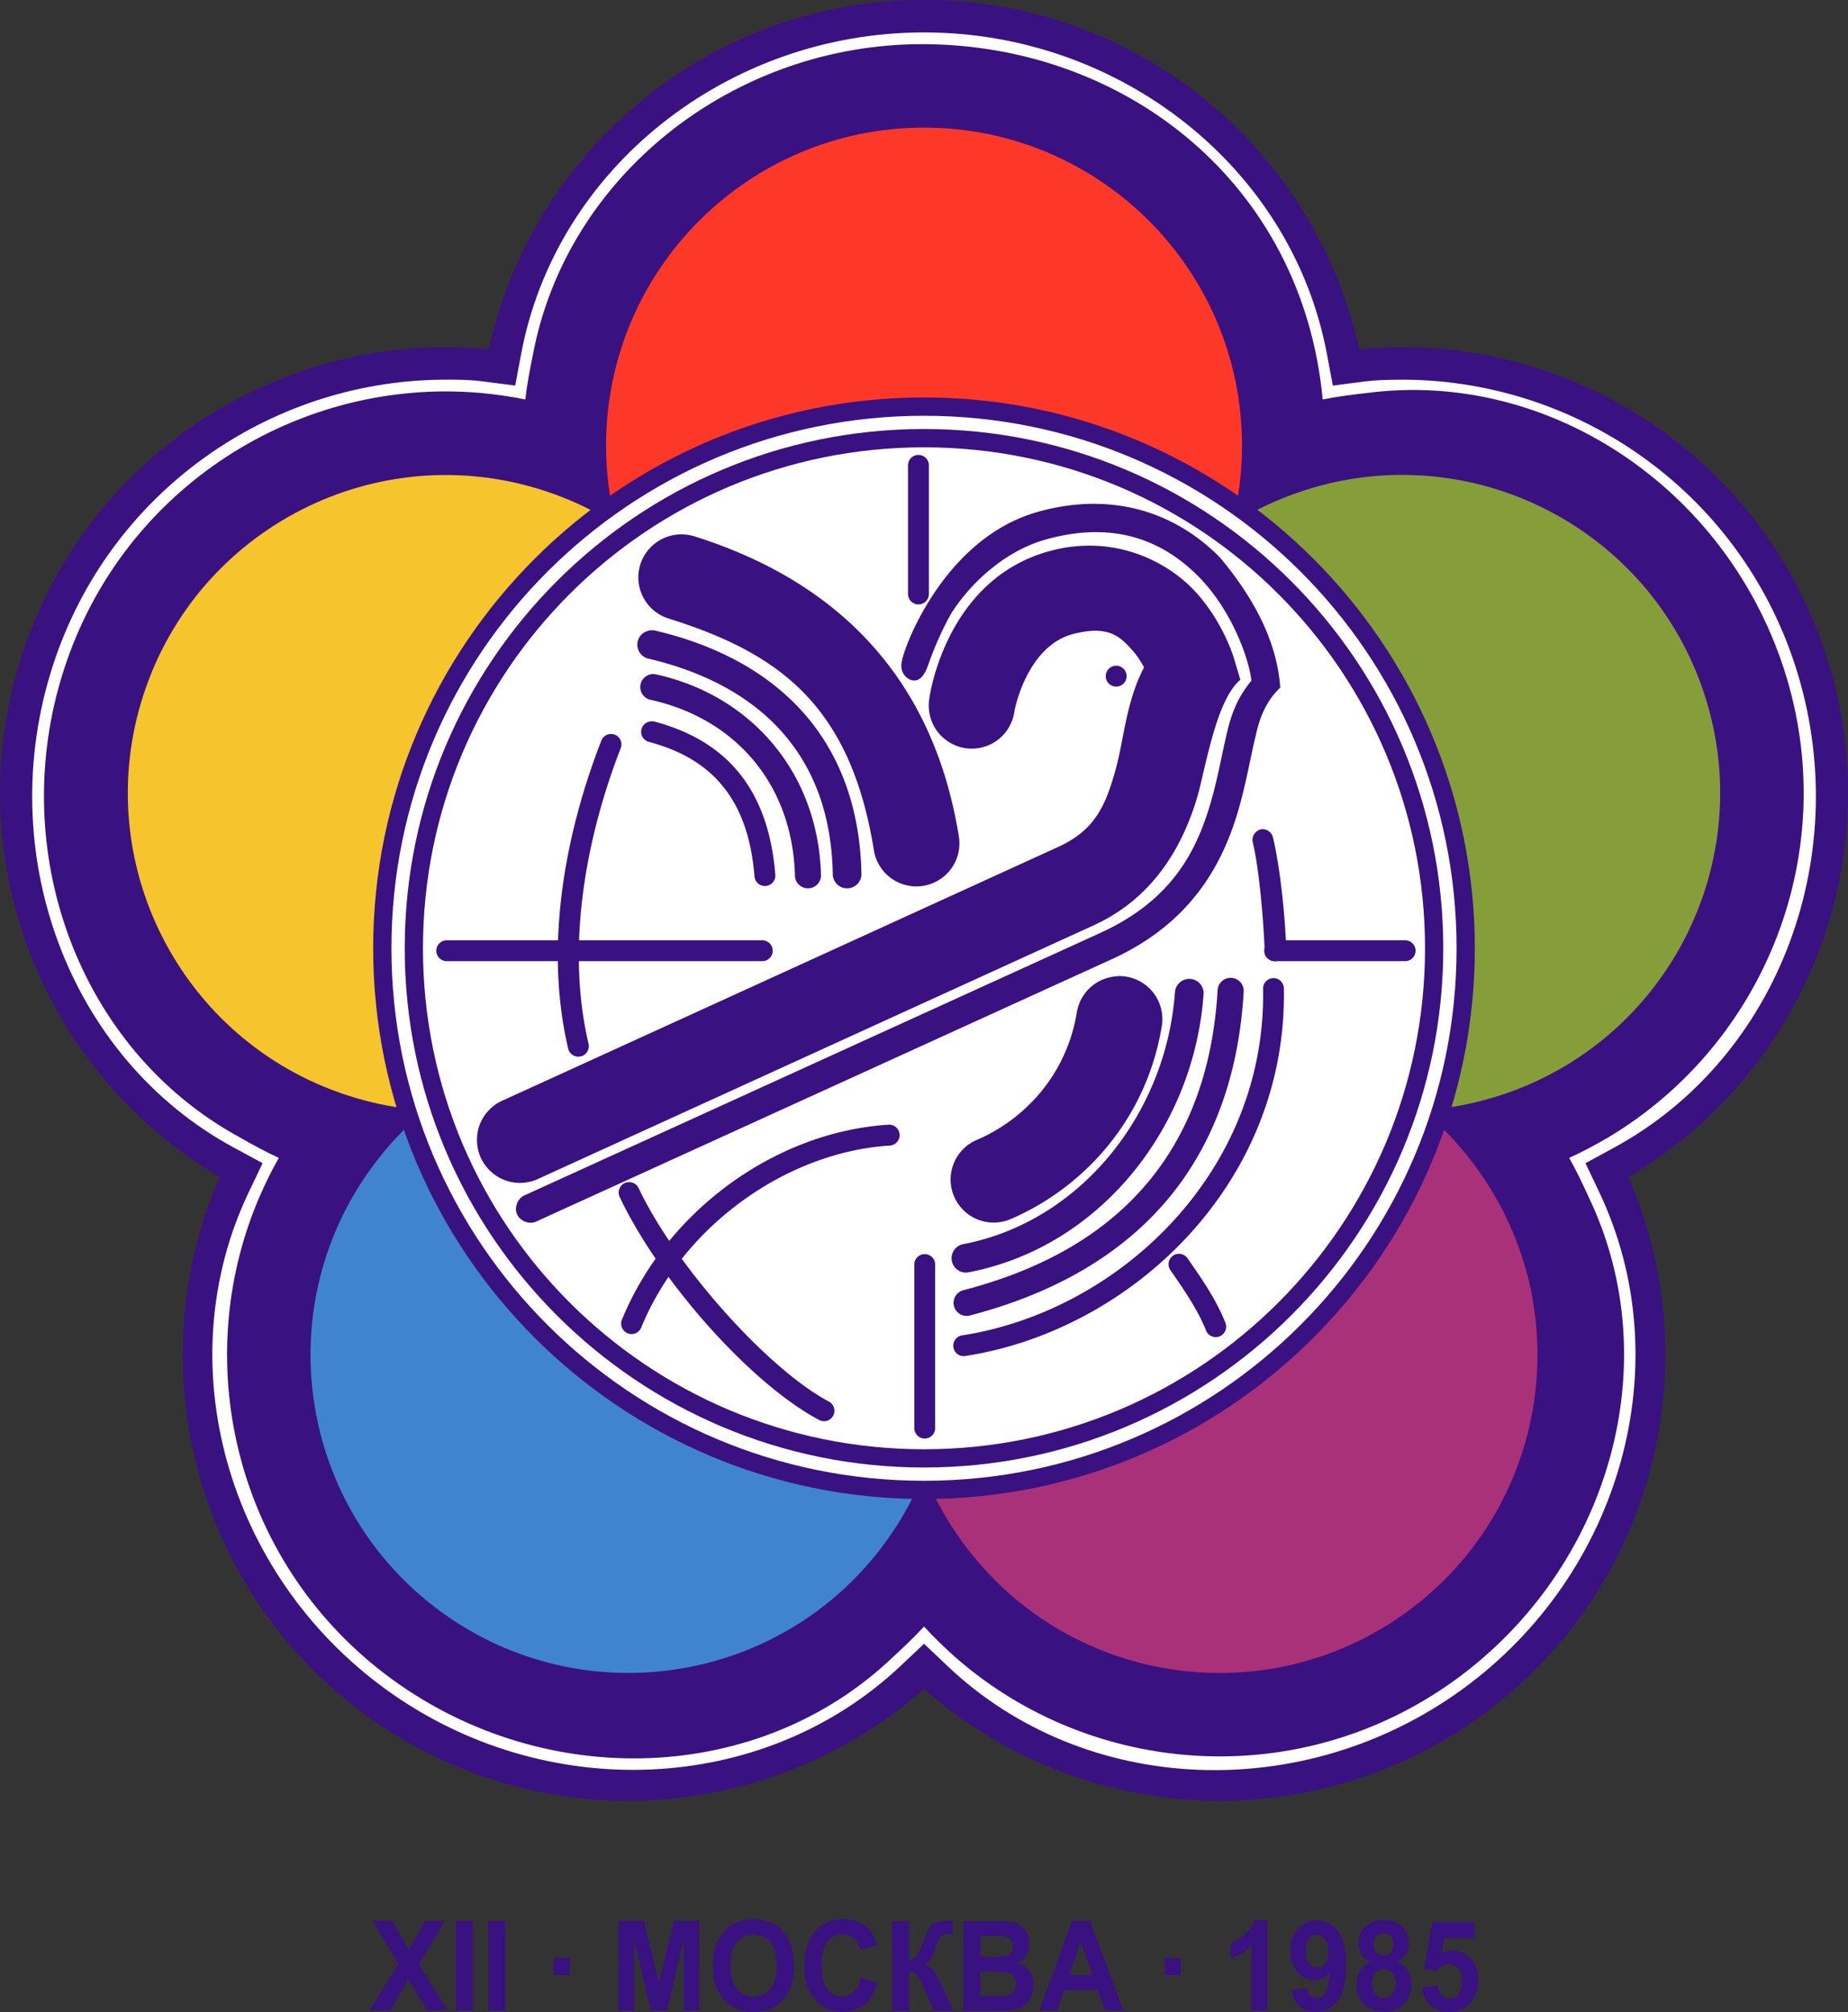 <svg xmlns="http://www.w3.org/2000/svg" viewBox="0 0 250 272.23"><rect x="0" y="0" width="250" height="272.23" fill="#333333" stroke="none"/><path d="M125.007-.025c-28.83 0-52.927 20.233-58.884 47.273-27.557-2.69-54.247 13.964-63.156 41.382-8.907 27.416 2.89 56.584 26.758 70.61-11.073 25.378-3.47 55.916 19.852 72.86 23.323 16.945 54.706 14.74 75.42-3.628 20.713 18.372 52.094 20.574 75.42 3.629 23.325-16.947 30.938-47.481 19.864-72.861 23.87-14.023 35.664-43.183 26.756-70.599-8.908-27.42-35.597-44.082-63.155-41.393-5.958-27.04-30.042-47.273-58.874-47.273z" fill="#3a1180"/><path d="M168.02 60.281c0 23.756-19.259 43.016-43.016 43.016-23.757 0-43.016-19.258-43.016-43.016 0-23.756 19.258-43.016 43.016-43.016 23.756 0 43.016 19.258 43.016 43.016z" fill="#fe3828"/><path d="M73.607 66.38c22.594 7.34 34.959 31.607 27.618 54.201-7.341 22.593-31.608 34.959-54.202 27.617-22.593-7.34-34.959-31.607-27.617-54.201 7.34-22.594 31.607-34.96 54.201-27.618z" fill="#f6c42c"/><path d="M50.225 158.028c13.964-19.219 40.864-23.48 60.084-9.516 19.219 13.963 23.48 40.864 9.516 60.083-13.964 19.22-40.864 23.48-60.084 9.517-19.219-13.964-23.48-40.864-9.516-60.084z" fill="#4084cf"/><path d="M130.178 208.602c-13.963-19.219-9.704-46.12 9.516-60.084 19.22-13.963 46.12-9.703 60.084 9.517 13.963 19.219 9.703 46.12-9.516 60.083-19.22 13.964-46.12 9.704-60.084-9.516z" fill="#a93179"/><path d="M202.973 148.182c-22.593 7.34-46.86-5.023-54.202-27.617-7.34-22.593 5.023-46.86 27.617-54.202 22.593-7.341 46.86 5.023 54.202 27.617 7.341 22.593-5.023 46.86-27.617 54.202z" fill="#859e3a"/><path d="M198.28 128.29c0 40.472-32.808 73.28-73.28 73.28s-73.28-32.809-73.28-73.28S84.53 55.01 125 55.01s73.28 32.81 73.28 73.28z" fill="#fff"/><path d="M125.007 4.387c26.591 0 49.765 18.372 54.487 43.444l.816 4.334 4.368-.563c1.436-.184 2.879-.213 4.312-.231 23.824-.297 46.101 14.785 53.855 38.64 8.217 25.288-2.075 53.054-24.487 65.248l-3.871 2.107 1.888 3.981c10.922 23.059 2.962 51.561-18.551 67.193-21.513 15.63-51.106 14.434-69.618-3.122l-3.198-3.033-3.22 3.033c-18.573 17.485-48.11 18.734-69.622 3.106s-29.513-44.145-18.54-67.178l1.897-3.982-3.889-2.107C9.197 143.116-1.046 115.283 7.17 89.995c7.602-23.396 29.162-38.343 52.468-38.626 1.886-.023 3.796-.012 5.691.232l4.368.562.816-4.334C75.235 22.758 98.42 4.385 125.01 4.385zm0 1.588c-25.749-.119-48.43 17.798-52.94 42.145-.401 1.964-.776 3.931-1.005 5.923-1.962-.41-3.953-.674-5.947-.872C40.452 50.958 16.657 65.933 8.68 90.484c-7.977 24.55 1.983 51.515 23.724 63.374 1.74.991 3.493 1.96 5.316 2.79-1 1.737-1.864 3.548-2.669 5.382-9.722 22.773-2.828 50.033 18.055 65.206 20.882 15.171 49.663 14.103 67.599-2.967 1.478-1.36 2.938-2.738 4.302-4.213 1.35 1.479 2.797 2.868 4.29 4.202 18.654 16.29 46.715 18.163 67.599 2.989 20.885-15.175 28.732-42.882 18.055-65.227-.83-1.82-1.685-3.63-2.67-5.371 1.825-.825 3.588-1.781 5.316-2.79 21.256-12.71 31.713-38.814 23.736-63.364-7.98-24.55-31.896-40.539-56.45-37.324-1.991.225-3.979.476-5.945.872-2.76-29.326-26.78-47.94-53.936-48.067z" fill="#fff"/><path style="block-progression:tb;text-indent:0;text-transform:none" d="M124.228 61.545a1.412 1.412 0 00-1.39 1.434v17.383a1.412 1.412 0 102.824 0V62.979a1.412 1.412 0 00-1.434-1.433zM125.077 169.669a1.412 1.412 0 00-1.39 1.433v22.103a1.412 1.412 0 102.824 0v-22.103a1.412 1.412 0 00-1.434-1.433zM148.663 73.863a20.121 20.121 0 00-6.176.563c-14.608 3.614-16.754 19.996-16.754 19.996a5.897 5.897 0 00.995 4.43 5.897 5.897 0 003.875 2.37A5.896 5.896 0 00135 100.09a5.897 5.897 0 002.247-3.947s1.63-8.814 8.04-10.4c4.63-1.146 6.184.289 7.941 2.283.664.753 1.147 1.533 1.544 2.25-2.456 4.72-2.698 9.637-3.816 13.71-1.37 4.994-2.811 8.317-7.809 10.598l-75 34.236a5.898 5.898 0 00-3.216 3.244c-.578 1.454-.536 3.144.114 4.567s1.898 2.563 3.375 3.08a5.898 5.898 0 004.559-.303l75-34.235c8.737-3.989 12.477-11.812 14.205-18.11 1.324-5.388 2.658-12.586 5.614-15.1l-.871-2.912s-1.306-4.574-4.963-8.724c-2.743-3.112-7.467-6.079-13.302-6.463z" color="#000" fill="#3a1180"/><path style="block-progression:tb;text-indent:0;text-transform:none" d="M92.303 72.296A5.824 5.824 0 0090.517 83.7c14.69 4.634 24.472 11.504 27.683 31.202a5.824 5.824 0 1011.493-1.875C125.87 89.592 111 77.941 94.025 72.587a5.824 5.824 0 00-1.72-.286z" color="#000" fill="#3a1180"/><path style="block-progression:tb;text-indent:0;text-transform:none" d="M88.075 85.28a1.941 1.941 0 00-.308 3.839c7.323 1.723 13.435 4.893 17.757 9.618s6.948 11.03 7.136 19.422a1.941 1.941 0 103.871-.106c-.205-9.17-3.171-16.528-8.14-21.96-4.968-5.43-11.842-8.92-19.73-10.775a1.941 1.941 0 00-.583-.053z" color="#000" fill="#3a1180"/><path style="block-progression:tb;text-indent:0;text-transform:none" d="M88.46 91.192a1.765 1.765 0 00-.408 3.497c11.224 2.488 19.088 11.17 19.489 23.658a1.765 1.765 0 103.52-.106c-.448-13.948-9.631-24.193-22.247-26.99a1.765 1.765 0 00-.353-.054z" color="#000" fill="#3a1180"/><path style="block-progression:tb;text-indent:0;text-transform:none" d="M88.118 97.591a1.412 1.412 0 00-.32 2.78c4.101 1.095 7.41 2.93 9.827 5.801 2.418 2.872 4.003 6.844 4.445 12.408a1.412 1.412 0 102.814-.247c-.476-5.995-2.24-10.615-5.096-14.007-2.856-3.393-6.748-5.504-11.25-6.706a1.412 1.412 0 00-.42-.046zM151.14 132.08a5.824 5.824 0 00-5.471 4.93c-1.434 8.56-7.188 14.473-13.478 17.185a5.825 5.825 0 104.61 10.698c9.622-4.148 18.22-13.245 20.349-25.952a5.824 5.824 0 00-6.01-6.882z" color="#000" fill="#3a1180"/><path style="block-progression:tb;text-indent:0;text-transform:none" d="M160.802 132.433a1.941 1.941 0 00-1.853 1.82c-1.203 16.558-12.888 31.004-28.544 34.048a1.941 1.941 0 10.74 3.805c17.544-3.412 30.352-19.362 31.676-37.567a1.941 1.941 0 00-2.019-2.106z" color="#000" fill="#3a1180"/><path style="block-progression:tb;text-indent:0;text-transform:none" d="M166.382 132.292a1.765 1.765 0 00-1.665 1.688c-.47 8.155-2.574 16.589-7.754 23.812-5.18 7.224-13.439 13.321-26.625 16.754a1.766 1.766 0 10.882 3.42c13.832-3.602 22.936-10.199 28.61-18.111 5.674-7.912 7.92-17.057 8.416-25.677a1.765 1.765 0 00-1.864-1.886z" color="#000" fill="#3a1180"/><path style="block-progression:tb;text-indent:0;text-transform:none" d="M172.227 132.328a1.412 1.412 0 00-1.357 1.455c.452 24.745-19.46 43.567-40.676 46.874a1.412 1.412 0 10.43 2.79c22.559-3.515 43.539-23.441 43.059-49.721a1.412 1.412 0 00-1.456-1.401zM148.2 68.16c-2.389-.017-4.947.302-7.654 1.047-6.932 1.91-11.631 7.06-14.56 11.625-1.463 2.283-2.502 4.434-3.154 6.067-.325.816-.556 1.5-.705 2.04-.075.27-.128.492-.166.761-.019.135-.042.27-.022.552.01.14.02.316.154.64s.535.96 1.28 1.135c1.125.265 1.792-.924 2.184-2.04.836-2.385 1.9-4.829 3.165-7.059 2.618-4.08 7.232-8.42 12.86-9.97 9.583-2.64 16.116.49 20.68 5.172 4.3 4.411 6.658 10.785 7.034 13.95-1.577 1.902-2.537 3.911-3.184 6.532-.745 3.018-1.298 6.374-2.261 9.739-1.927 6.73-5.255 13.422-15.033 17.878L70.995 161.7c-.967.394-1.468 1.656-1.035 2.605s1.714 1.397 2.645.925l77.823-35.47c10.854-4.947 15.07-13.067 17.15-20.338 1.042-3.636 1.606-7.09 2.295-9.883.529-2.48 1.458-4.772 3.32-6.507-.438-6.54-3.907-12.553-8.151-17.603-3.985-4.08-9.674-7.21-16.84-7.26zM85.178 159.927a1.412 1.412 0 00-1.335 2.04c5.368 11.306 17.623 25.142 26.912 30.11a1.412 1.412 0 101.323-2.492c-8.22-4.397-20.655-18.257-25.676-28.83a1.412 1.412 0 00-1.224-.828zM82.598 99.296a1.412 1.412 0 00-1.258.926c-4.246 10.904-8.01 26.582-4.478 41.637a1.415 1.415 0 102.758-.64c-3.33-14.189.229-29.411 4.345-39.981a1.412 1.412 0 00-1.368-1.941z" color="#000" fill="#3a1180"/><path style="block-progression:tb;text-indent:0;text-transform:none" d="M120.152 152.163c-15.104.967-29.872 11.492-35.978 26.283a1.412 1.412 0 102.603 1.08c5.668-13.731 19.646-23.649 33.55-24.54a1.415 1.415 0 10-.176-2.823zM159.318 169.633a1.412 1.412 0 00-.97 2.228c1.775 2.562 3.67 5.292 4.786 8.096a1.412 1.412 0 102.625-1.037c-1.286-3.228-3.325-6.115-5.096-8.669a1.412 1.412 0 00-1.346-.617zM60.412 127.21a1.414 1.414 0 10.143 2.823h42.53a1.412 1.412 0 100-2.823h-42.53a1.412 1.412 0 00-.143 0zM172.414 127.21a1.414 1.414 0 10.143 2.823h17.493a1.412 1.412 0 100-2.823h-17.493a1.412 1.412 0 00-.143 0z" color="#000" fill="#3a1180"/><path style="block-progression:tb;text-indent:0;text-transform:none" d="M170.762 112.175c-.832.045-1.5.958-1.29 1.764.87 3.617 1.444 10.216 1.627 14.873.029.74.727 1.26 1.467 1.232.739-.03 1.479-.884 1.45-1.623-.19-4.821-.845-11.138-1.809-15.143-.143-.643-.787-1.135-1.445-1.103z" color="#000" fill="#3a1180"/><path d="M152.41 91.478a1.412 1.412 0 11-2.824 0 1.412 1.412 0 012.824 0z" fill="#3a1180"/><path style="block-progression:tb;text-indent:0;text-transform:none" d="M125.005 58.04c-38.781 0-70.253 31.471-70.253 70.253s31.47 70.243 70.253 70.243 70.242-31.46 70.242-70.243-31.46-70.252-70.242-70.252zm0 2.478c37.447 0 67.775 30.328 67.775 67.775s-30.328 67.775-67.775 67.775-67.786-30.327-67.786-67.775 30.338-67.775 67.786-67.775z" color="#000" fill="#3a1180"/><path style="block-progression:tb;text-indent:0;text-transform:none" d="M125.005 53.77c-41.138 0-74.52 33.382-74.52 74.52s33.382 74.51 74.52 74.51 74.51-33.372 74.51-74.51-33.371-74.52-74.51-74.52zm0 2.479c39.805 0 72.042 32.238 72.042 72.042s-32.238 72.042-72.042 72.042-72.052-32.238-72.052-72.042 32.249-72.042 72.052-72.042z" color="#000" fill="#3a1180"/><path d="M50.02 272l3.872-6.338-3.509-5.807h2.675l2.272 3.902 2.226-3.902h2.651l-3.524 5.899L60.555 272h-2.76l-2.511-4.2-2.52 4.2zM61.68 272v-12.145h2.288V272zM66.07 272v-12.145h2.288V272zM74.9 267.2v-2.328h2.172v2.328zM83.67 272v-12.145h3.424l2.056 8.284 2.033-8.284h3.432V272h-2.126v-9.56L90.24 272h-2.202l-2.241-9.56V272zM96.44 266c0-1.237.173-2.275.518-3.115a5.753 5.753 0 011.055-1.665c.446-.492.934-.856 1.465-1.094.705-.32 1.52-.48 2.442-.48 1.67 0 3.005.555 4.008 1.665 1.002 1.11 1.503 2.654 1.503 4.631 0 1.96-.497 3.495-1.492 4.602-.994 1.107-2.324 1.661-3.988 1.661-1.685 0-3.025-.55-4.02-1.653-.994-1.101-1.491-2.619-1.491-4.552zm2.357-.083c0 1.375.297 2.418.89 3.127.592.71 1.344 1.065 2.256 1.065.912 0 1.66-.352 2.246-1.056.584-.705.877-1.76.877-3.17 0-1.39-.285-2.43-.854-3.114-.57-.685-1.326-1.027-2.269-1.027-.943 0-1.703.346-2.28 1.04-.577.692-.866 1.738-.866 3.135zM116.45 267.5l2.218.754c-.34 1.325-.905 2.31-1.696 2.953-.791.644-1.795.965-3.01.965-1.505 0-2.742-.55-3.71-1.652-.97-1.102-1.454-2.609-1.454-4.52 0-2.02.487-3.59 1.46-4.71.975-1.118 2.255-1.677 3.842-1.677 1.386 0 2.512.44 3.378 1.317.515.52.902 1.265 1.16 2.237l-2.265.58c-.134-.63-.414-1.127-.839-1.491-.425-.365-.942-.547-1.55-.547-.84 0-1.521.323-2.044.97-.523.646-.785 1.692-.785 3.14 0 1.535.258 2.628.773 3.28s1.186.977 2.01.977c.608 0 1.131-.207 1.569-.62.438-.415.752-1.067.943-1.956zM120.68 259.9h2.288v5.17c.51-.056.855-.197 1.036-.423.18-.227.458-.856.834-1.889.474-1.314.951-2.132 1.43-2.452.474-.32 1.24-.48 2.296-.48.051 0 .162 0 .332-.01v1.814l-.324-.01c-.47 0-.812.062-1.028.186a1.368 1.368 0 00-.526.568c-.134.254-.332.776-.595 1.565-.14.42-.29.77-.452 1.052-.163.282-.45.547-.862.796.51.154.931.466 1.264.936.332.47.696 1.132 1.093 1.988l1.546 3.33h-2.69l-1.352-3.14a7.444 7.444 0 00-.132-.256 17.519 17.519 0 01-.286-.572c-.293-.596-.534-.969-.722-1.118-.188-.15-.476-.227-.862-.232v5.319h-2.288zM130.33 259.9h4.53c.896 0 1.565.04 2.005.12.44.08.835.247 1.183.501.348.254.637.593.87 1.015.231.423.347.896.347 1.42 0 .57-.143 1.092-.429 1.567a2.72 2.72 0 01-1.163 1.068c.69.216 1.221.583 1.592 1.102.371.52.556 1.13.556 1.831 0 .552-.12 1.09-.359 1.611a3.2 3.2 0 01-.982 1.251c-.414.312-.926.504-1.534.576-.381.044-1.3.072-2.76.083h-3.856zm2.288 2.021v2.809h1.5c.89 0 1.445-.014 1.661-.041.392-.05.7-.195.924-.435.224-.24.336-.557.336-.949 0-.375-.097-.68-.29-.915-.193-.235-.48-.377-.862-.427-.226-.028-.878-.04-1.955-.04zm0 4.83V270h2.118c.824 0 1.347-.025 1.569-.074.34-.066.617-.228.83-.485.214-.257.321-.6.321-1.031 0-.365-.082-.674-.247-.928a1.408 1.408 0 00-.715-.555c-.312-.116-.988-.174-2.029-.174zM151.98 272h-2.489l-.99-2.759h-4.528l-.936 2.759h-2.427l4.414-12.145h2.419zm-4.212-4.805l-1.562-4.507-1.53 4.507zM157.57 267.2v-2.328h2.172v2.328zM171.45 272h-2.172v-8.773a7.394 7.394 0 01-2.806 1.764v-2.112c.567-.199 1.183-.576 1.848-1.131.664-.555 1.12-1.203 1.368-1.943h1.762zM174.75 269.2l2.102-.249c.052.459.186.798.402 1.02.217.22.503.33.858.33.449 0 .83-.22 1.144-.662.314-.442.515-1.359.603-2.75-.546.679-1.229 1.019-2.048 1.019-.892 0-1.66-.37-2.307-1.106-.647-.738-.97-1.697-.97-2.88 0-1.23.341-2.224 1.024-2.978.682-.753 1.552-1.13 2.608-1.13 1.15 0 2.092.476 2.83 1.429.736.952 1.105 2.52 1.105 4.701 0 2.22-.384 3.822-1.152 4.805-.768.983-1.768 1.475-3 1.475-.885 0-1.602-.253-2.148-.758-.546-.506-.896-1.26-1.051-2.266zm4.916-5.087c0-.75-.161-1.334-.483-1.748s-.695-.621-1.117-.621c-.402 0-.736.17-1.001.51-.265.34-.398.895-.398 1.669 0 .784.144 1.36.433 1.727.288.367.649.551 1.082.551.417 0 .769-.177 1.055-.53.286-.354.429-.873.429-1.558zM185.38 265.4c-.562-.254-.97-.603-1.225-1.048a2.887 2.887 0 01-.383-1.462c0-.906.295-1.654.885-2.245s1.429-.887 2.516-.887c1.077 0 1.913.296 2.508.887.595.59.893 1.339.893 2.245 0 .563-.137 1.064-.41 1.503a2.64 2.64 0 01-1.151 1.007c.628.27 1.106.665 1.433 1.185.328.519.491 1.118.491 1.797 0 1.122-.333 2.033-1 2.734-.668.702-1.556 1.052-2.663 1.052-1.03 0-1.889-.29-2.574-.87-.81-.684-1.214-1.623-1.214-2.816 0-.657.152-1.26.456-1.81.304-.55.784-.974 1.438-1.272zm.448-2.345c0 .464.123.826.367 1.086.245.26.571.39.978.39.412 0 .742-.132.99-.394.247-.263.37-.626.37-1.09 0-.436-.122-.785-.367-1.048-.244-.262-.568-.393-.97-.393-.417 0-.75.132-.997.397s-.37.616-.37 1.052zm-.2 5.203c0 .64.153 1.14.46 1.5.306.359.688.538 1.147.538.448 0 .82-.173 1.113-.518.294-.345.44-.843.44-1.495 0-.569-.149-1.026-.448-1.371a1.438 1.438 0 00-1.136-.518c-.53 0-.926.196-1.186.588-.26.392-.39.818-.39 1.276zM192.36 268.9l2.164-.24c.062.524.245.94.549 1.246.304.307.654.46 1.051.46.454 0 .837-.197 1.152-.592.314-.395.471-.99.471-1.785 0-.746-.156-1.305-.467-1.678a1.512 1.512 0 00-1.218-.56c-.623 0-1.182.296-1.677.887l-1.762-.273 1.113-6.321h5.743v2.179h-4.097l-.34 2.062c.484-.26.98-.389 1.484-.389.964 0 1.78.376 2.45 1.127.67.751 1.005 1.726 1.005 2.924 0 1-.27 1.892-.812 2.676-.736 1.072-1.76 1.607-3.068 1.607-1.046 0-1.899-.3-2.558-.903-.66-.602-1.054-1.41-1.183-2.427z" fill="#3a1180"/></svg>